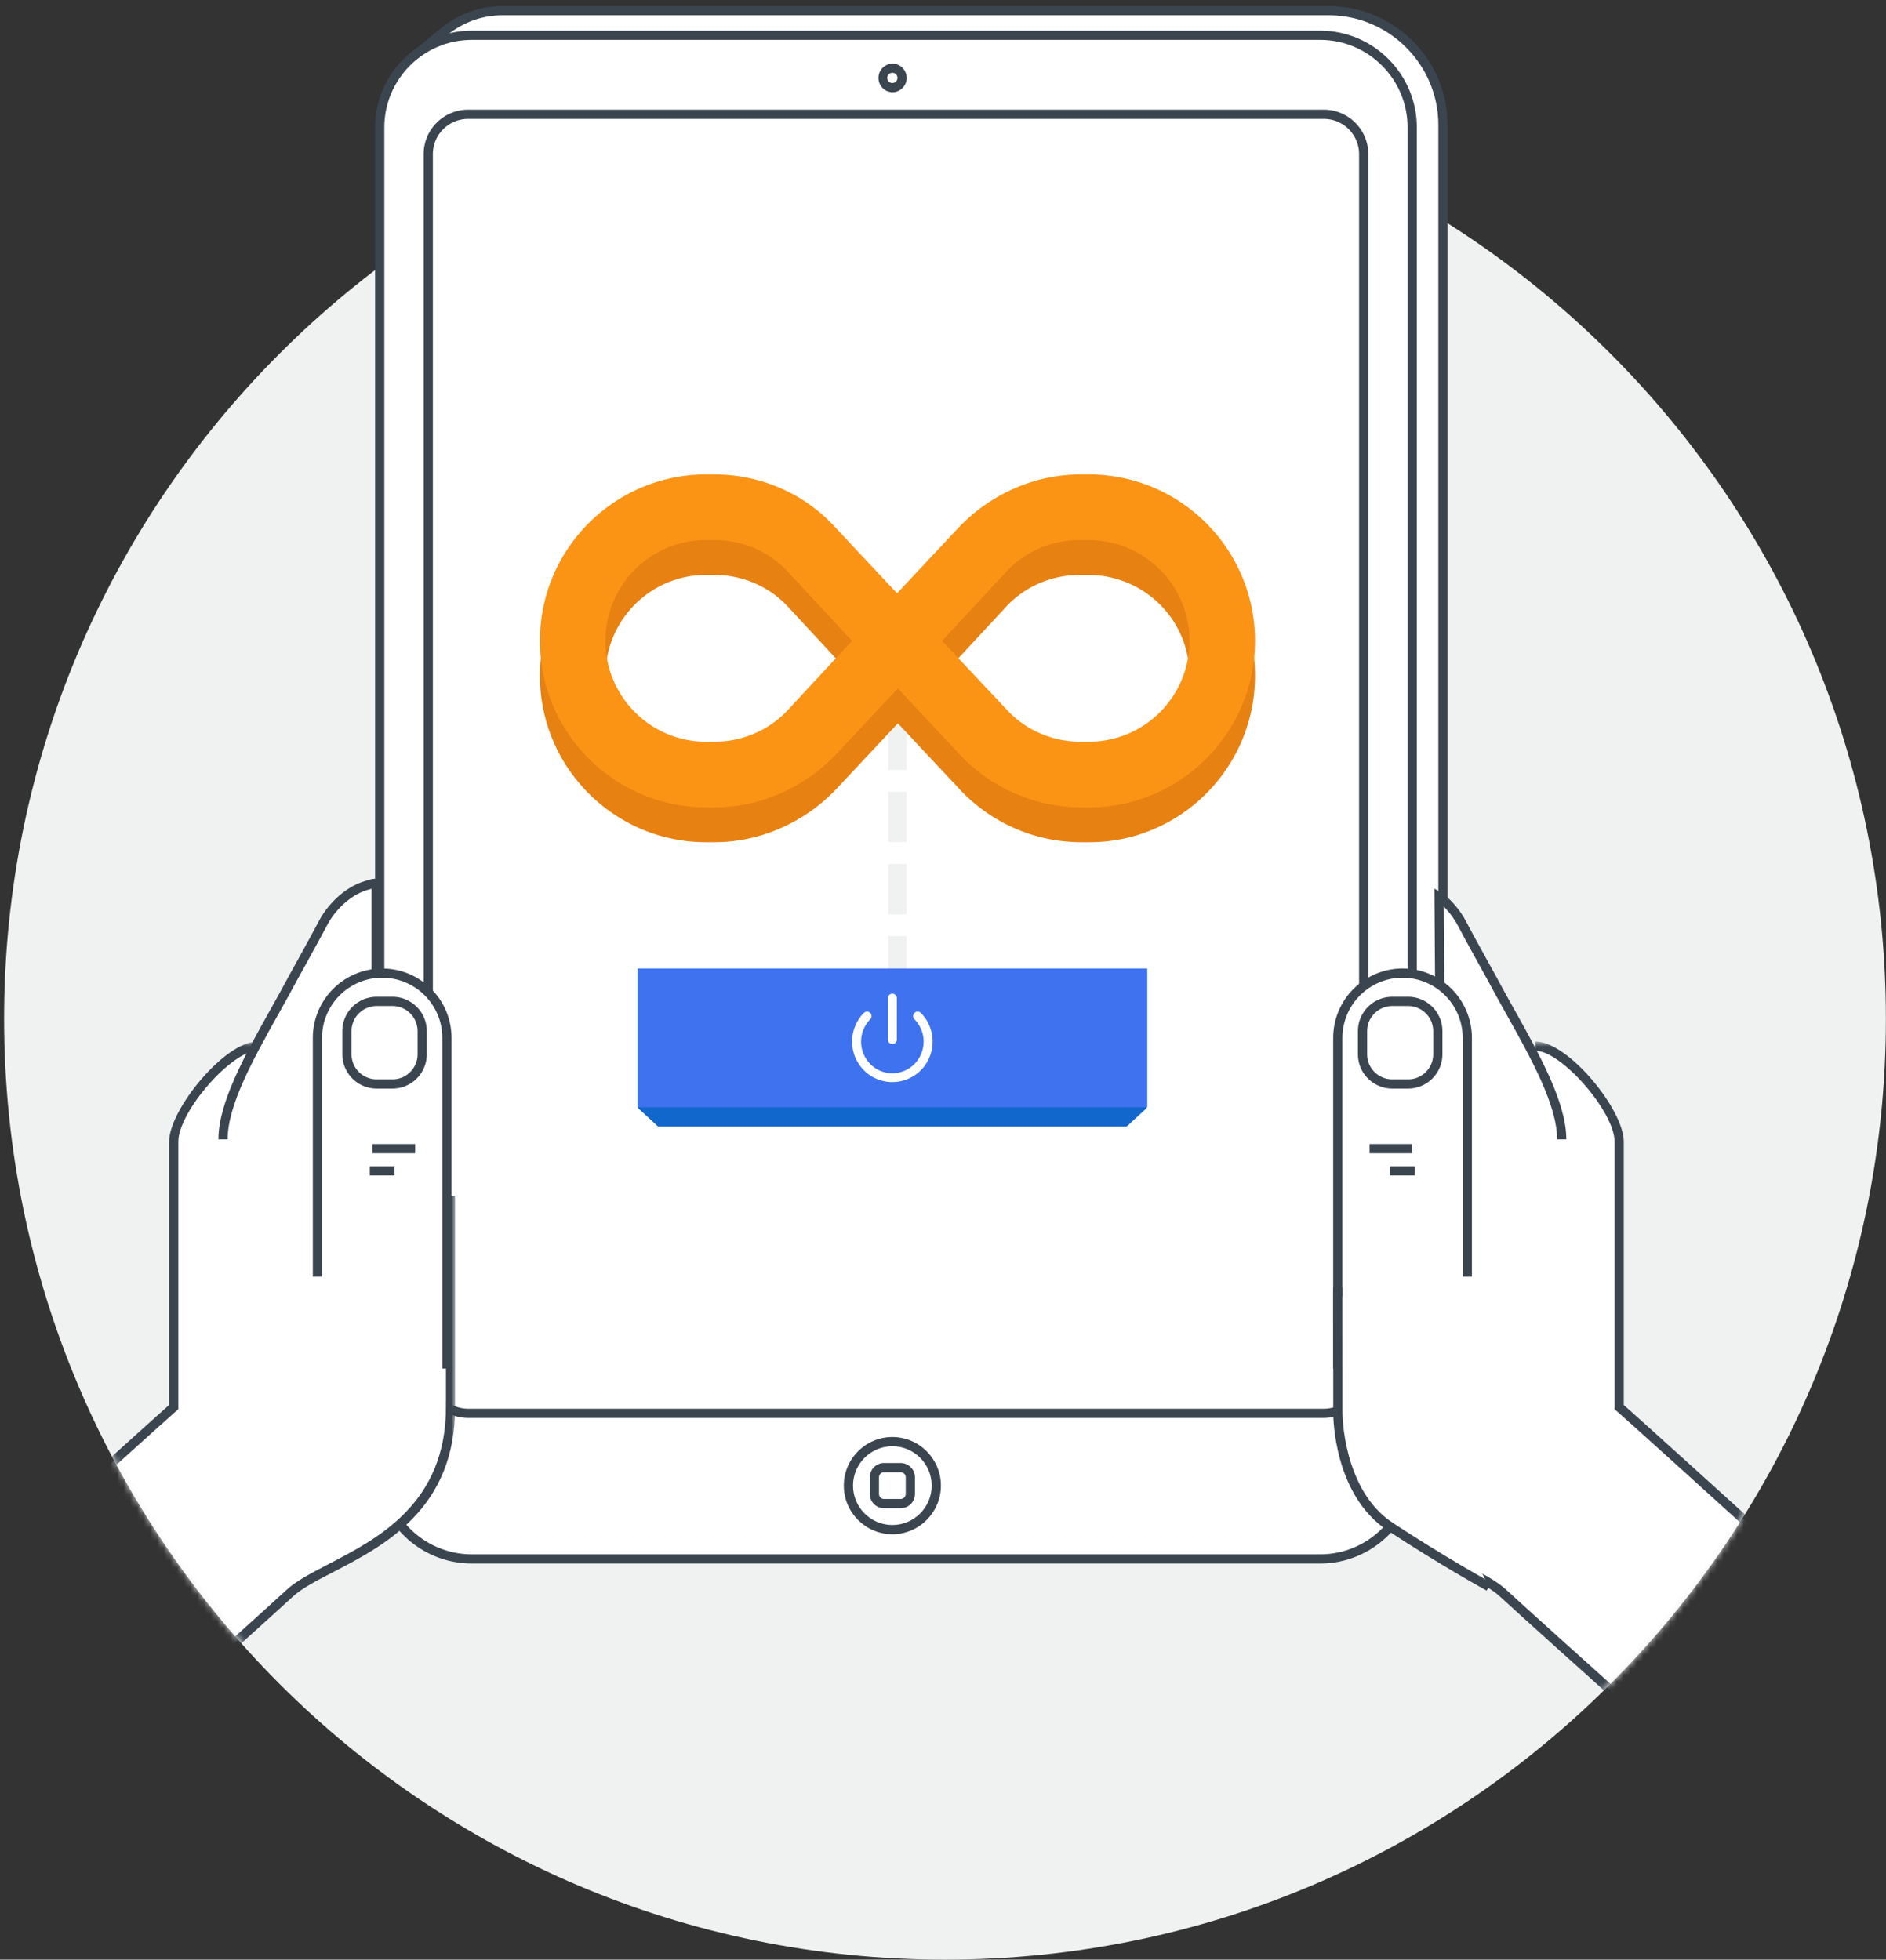 <?xml version="1.0" encoding="UTF-8"?> <svg xmlns="http://www.w3.org/2000/svg" xmlns:xlink="http://www.w3.org/1999/xlink" width="282" height="293" viewBox="0 0 282 293"><rect x="0" y="0" width="282" height="293" fill="#333333" stroke="none"/> <defs> <path id="a" d="M81.674.492C80.03 55.19 47.243 102.047.462 123.898V.492h81.212z"></path> <path id="c" d="M.692 125.137C48.037 103.335 81.217 55.982 82.612.722H.692v124.415z"></path> <path id="e" d="M67.37 116.041C28.447 91.924 2.147 49.333.68.492h66.69v115.55z"></path> <path id="g" d="M.661.722c1.247 49.417 27.913 92.51 67.397 116.663V.722H.661z"></path> <path id="i" d="M0 293h322.857V.91H0z"></path> </defs> <g fill="none" fill-rule="evenodd"> <path fill="#F0F2F2" d="M.616 152.326C.616 74.633 63.603 11.652 141.3 11.652c77.698 0 140.685 62.98 140.685 140.674C281.986 230.018 219 293 141.301 293 63.603 293 .616 230.018.616 152.326"></path> <path fill="#FFF" d="M201.973 229.414H75.148c-7.578 0-13.778-6.2-13.778-13.777L59.903 10.338S63.5 6.966 66.79 4.442a13.697 13.697 0 0 1 8.358-2.843h123.503c9.406 0 17.1 7.695 17.1 17.1v196.938c0 7.577-6.2 13.777-13.778 13.777"></path> <path fill="#3B454F" d="M60.593 10.637l1.466 204.996c0 7.221 5.872 13.092 13.09 13.092h126.824c7.218 0 13.09-5.87 13.09-13.088V18.697c0-9.047-7.363-16.41-16.412-16.41H75.149c-2.891 0-5.636.935-7.94 2.701-2.765 2.122-5.787 4.883-6.616 5.649m141.38 219.466H75.15c-7.978 0-14.468-6.489-14.468-14.466l-1.47-205.595.22-.206c.036-.034 3.661-3.426 6.94-5.94A14.305 14.305 0 0 1 75.15.91h123.5c9.81 0 17.79 7.98 17.79 17.788v196.939c0 7.977-6.49 14.466-14.468 14.466"></path> <path fill="#FFF" d="M197.38 233.088H70.555c-7.578 0-13.778-6.2-13.778-13.777V19.051c0-7.578 6.2-13.778 13.778-13.778H197.38c7.578 0 13.779 6.2 13.779 13.778v200.26c0 7.578-6.2 13.777-13.779 13.777"></path> <path fill="#3B454F" d="M70.555 5.962c-7.217 0-13.09 5.872-13.09 13.089v200.26c0 7.217 5.873 13.089 13.09 13.089h126.824c7.219 0 13.09-5.872 13.09-13.089V19.051c0-7.217-5.871-13.089-13.09-13.089H70.555zm126.824 227.815H70.555c-7.978 0-14.468-6.489-14.468-14.466V19.051c0-7.978 6.49-14.467 14.468-14.467h126.824c7.978 0 14.468 6.49 14.468 14.467v200.26c0 7.977-6.49 14.466-14.468 14.466z"></path> <path fill="#FFF" d="M197.948 211.32H69.988a5.954 5.954 0 0 1-5.955-5.953V23.042a5.954 5.954 0 0 1 5.954-5.953h127.961a5.954 5.954 0 0 1 5.954 5.953v182.325a5.954 5.954 0 0 1-5.954 5.954"></path> <path fill="#3B454F" d="M69.987 17.777a5.27 5.27 0 0 0-5.264 5.265v182.325a5.271 5.271 0 0 0 5.264 5.265h127.962a5.271 5.271 0 0 0 5.264-5.265V23.042a5.27 5.27 0 0 0-5.264-5.265H69.987zM197.949 212.01H69.987a6.65 6.65 0 0 1-6.642-6.643V23.042a6.65 6.65 0 0 1 6.642-6.643h127.962a6.65 6.65 0 0 1 6.642 6.643v182.325a6.65 6.65 0 0 1-6.642 6.643z"></path> <g transform="translate(200.248 155.92)"> <mask id="b" fill="#fff"> <use xlink:href="#a"></use> </mask> <path fill="#FFF" d="M29.329.492c4.416 0 12.525 9.62 12.525 14.275v39.696c5.034 4.41 52.553 47.602 52.553 47.602l-21.85 23.39s-42.532-38.048-48.049-43.16C18.992 77.18.462 74.26.462 54.464V22.86" mask="url(#b)"></path> </g> <g transform="translate(199.329 155)"> <mask id="d" fill="#fff"> <use xlink:href="#c"></use> </mask> <path fill="#3B454F" d="M73.518 127.339l-.503-.449c-.425-.38-42.597-38.113-48.056-43.17-1.323-1.227-3.491-2.35-6.001-3.65C11.249 76.075.692 70.605.692 55.384V23.78H2.07v31.603c0 14.382 10.126 19.628 17.52 23.46 2.6 1.346 4.845 2.51 6.305 3.863 5.125 4.75 42.73 38.404 47.536 42.704l20.914-22.386C89.165 98.317 47.01 60.01 42.32 55.903l-.235-.206v-40.01c0-4.444-7.965-13.586-11.836-13.586V.721c4.918 0 13.214 10.201 13.214 14.966v39.385c6.065 5.355 51.858 46.975 52.326 47.4l.518.472-22.788 24.395z" mask="url(#d)"></path> </g> <g transform="translate(0 155.92)"> <mask id="f" fill="#fff"> <use xlink:href="#e"></use> </mask> <path fill="#FFF" d="M38.502.492c-4.416 0-12.525 9.62-12.525 14.275v39.696c-5.034 4.41-52.553 47.602-52.553 47.602l21.85 23.39s42.531-38.049 48.048-43.161c5.517-5.113 24.047-8.033 24.047-27.83V22.86" mask="url(#f)"></path> </g> <g transform="translate(0 155)"> <mask id="h" fill="#fff"> <use xlink:href="#g"></use> </mask> <path fill="#3B454F" d="M-4.769 127.339l-22.788-24.395.518-.471c.468-.426 46.261-42.046 52.327-47.402V15.687c0-4.765 8.296-14.965 13.214-14.965v1.38c-3.87 0-11.836 9.141-11.836 13.585v40.01l-.236.206c-4.69 4.107-46.846 42.414-52.025 47.122l20.913 22.386c4.807-4.3 42.412-37.953 47.536-42.704 1.461-1.352 3.706-2.517 6.305-3.863 7.395-3.832 17.521-9.078 17.521-23.46V23.78h1.378v31.603c0 15.221-10.557 20.691-18.266 24.686-2.51 1.3-4.678 2.423-6.002 3.65-5.458 5.057-47.63 42.79-48.056 43.17l-.503.449z" mask="url(#h)"></path> </g> <g transform="translate(-28)"> <path fill="#FFF" d="M261.51 170.35l-18.05 5.478-.286-41.749.339.201c1.414 1.179 2.465 2.618 3.059 3.76 1.006 1.938 4.489 8.214 4.489 8.214 4.18 7.903 10.45 17.432 10.45 24.096z"></path> <path fill="#3B454F" d="M242.772 175.832l-.294-42.97 1.475.89c1.306 1.088 2.484 2.535 3.23 3.97.99 1.908 4.445 8.134 4.48 8.197.847 1.6 1.757 3.227 2.718 4.948 3.844 6.876 7.818 13.986 7.818 19.482h-1.376c0-5.138-3.885-12.087-7.643-18.809-.966-1.728-1.88-3.36-2.727-4.965-.028-.05-3.493-6.293-4.49-8.217-.261-.5-.929-1.65-2.091-2.815l.276 40.28-1.376.009z"></path> <path fill="#FFF" d="M228.03 204.63v-49.441c0-5.331 4.357-9.693 9.683-9.693s9.683 4.362 9.683 9.693v35.698"></path> <path fill="#3B454F" d="M228.718 204.63h-1.377v-49.441c0-5.725 4.653-10.382 10.372-10.382s10.371 4.657 10.371 10.382v35.697h-1.376V155.19c0-4.965-4.035-9.004-8.995-9.004-4.96 0-8.995 4.04-8.995 9.004v49.44z"></path> <path fill="#3B454F" d="M236.166 150.418a3.753 3.753 0 0 0-3.747 3.75v3.465a3.753 3.753 0 0 0 3.747 3.75h2.383a3.753 3.753 0 0 0 3.748-3.75v-3.464a3.753 3.753 0 0 0-3.748-3.751h-2.383zm2.383 12.343h-2.383a5.132 5.132 0 0 1-5.124-5.128v-3.464a5.132 5.132 0 0 1 5.124-5.129h2.383c2.826 0 5.124 2.3 5.124 5.129v3.464a5.132 5.132 0 0 1-5.124 5.128z"></path> <mask id="j" fill="#fff"> <use xlink:href="#i"></use> </mask> <path fill="#3B454F" d="M232.781 172.434h6.386v-1.378h-6.386z" mask="url(#j)"></path> <path fill="#FFF" d="M61.346 170.35c0-6.664 6.27-16.193 10.45-24.096 0 0 3.483-6.276 4.49-8.213 1.006-1.937 3.328-4.727 6.501-5.656l.909-.268c.07-.02.48-.04.55-.061v54.193" mask="url(#j)"></path> <path fill="#3B454F" d="M84.934 186.249h-1.376v-53.373l-.576.17c-2.895.848-5.088 3.392-6.086 5.312-1 1.924-4.464 8.167-4.498 8.23-.841 1.591-1.754 3.223-2.72 4.952-3.758 6.722-7.643 13.672-7.643 18.809h-1.377c0-5.496 3.975-12.606 7.818-19.481.962-1.723 1.872-3.348 2.712-4.937.04-.076 3.496-6.301 4.487-8.208 1.123-2.162 3.61-5.03 6.919-5.999l.908-.267c.096-.03.195-.038.41-.057.077-.006.154-.012.197-.018l.885-.265-.06.939v54.193zm150.931-10.498h3.695v-1.377h-3.695z" mask="url(#j)"></path> <path fill="#FFF" d="M94.827 204.63v-49.441c0-5.331-4.357-9.693-9.683-9.693s-9.683 4.362-9.683 9.693v35.698" mask="url(#j)"></path> <path fill="#3B454F" d="M95.516 204.63H94.14v-49.441c0-4.965-4.035-9.004-8.996-9.004-4.96 0-8.994 4.04-8.994 9.004v35.697h-1.377V155.19c0-5.725 4.653-10.382 10.371-10.382 5.72 0 10.372 4.657 10.372 10.382v49.44z" mask="url(#j)"></path> <path fill="#3B454F" d="M84.308 150.418a3.753 3.753 0 0 0-3.747 3.75v3.465a3.753 3.753 0 0 0 3.747 3.75h2.383a3.753 3.753 0 0 0 3.748-3.75v-3.464a3.753 3.753 0 0 0-3.748-3.751h-2.383zm2.383 12.343h-2.383a5.132 5.132 0 0 1-5.124-5.128v-3.464a5.132 5.132 0 0 1 5.124-5.129h2.383c2.826 0 5.124 2.3 5.124 5.129v3.464a5.132 5.132 0 0 1-5.124 5.128zm-3.001 9.673h6.387v-1.378H83.69zm-.394 3.317h3.697v-1.377h-3.697z" mask="url(#j)"></path> <path fill="#FFF" d="M154.858 222.127a6.574 6.574 0 0 1 6.57-6.578 6.574 6.574 0 0 1 6.572 6.578 6.574 6.574 0 0 1-6.571 6.577 6.574 6.574 0 0 1-6.571-6.577" mask="url(#j)"></path> <path fill="#3B454F" d="M161.428 216.238c-3.243 0-5.882 2.642-5.882 5.889 0 3.247 2.639 5.888 5.882 5.888 3.244 0 5.883-2.641 5.883-5.888s-2.639-5.889-5.883-5.889m0 13.155c-4.002 0-7.259-3.26-7.259-7.266 0-4.007 3.257-7.267 7.26-7.267 4.002 0 7.259 3.26 7.259 7.267 0 4.006-3.257 7.266-7.26 7.266" mask="url(#j)"></path> <path fill="#FFF" d="M160.188 219.435h2.482c.799 0 1.448.65 1.448 1.45v2.484c0 .8-.649 1.45-1.448 1.45h-2.482c-.8 0-1.448-.65-1.448-1.45v-2.485c0-.8.647-1.449 1.448-1.449" mask="url(#j)"></path> <path fill="#3B454F" d="M160.187 220.124a.76.76 0 0 0-.759.76v2.485c0 .42.34.76.76.76h2.481c.42 0 .76-.34.76-.76v-2.485a.76.76 0 0 0-.76-.76h-2.482zm2.482 5.383h-2.482a2.14 2.14 0 0 1-2.135-2.138v-2.485a2.14 2.14 0 0 1 2.135-2.138h2.482a2.14 2.14 0 0 1 2.137 2.138v2.485a2.14 2.14 0 0 1-2.137 2.138z" mask="url(#j)"></path> <path fill="#FFF" d="M159.978 11.651a1.45 1.45 0 1 1 2.902 0 1.45 1.45 0 0 1-2.902 0" mask="url(#j)"></path> <path fill="#3B454F" d="M161.428 10.888a.763.763 0 1 0 .004 1.527.763.763 0 0 0-.004-1.527m0 2.903a2.141 2.141 0 0 1 0-4.28c1.18 0 2.14.96 2.14 2.14 0 1.18-.96 2.14-2.14 2.14" mask="url(#j)"></path> <path fill="#FFF" d="M228.03 192.477l.01 18.844s-.031 11.774 7.825 16.943c7.857 5.17 14.755 8.96 14.755 8.96" mask="url(#j)"></path> <path fill="#3B454F" d="M250.288 237.828c-.069-.037-7.012-3.864-14.801-8.988-8.075-5.313-8.136-17.025-8.134-17.52l-.012-18.843h1.377l.012 18.844c0 .116.067 11.468 7.513 16.367 7.744 5.096 14.639 8.896 14.709 8.933l-.664 1.207z" mask="url(#j)"></path> <path fill="#F0F2F2" d="M160.82 115.128h2.743v-7.546h-2.744zm0 10.798h2.743v-7.546h-2.744zm0 10.798h2.743v-7.546h-2.744zm0 10.796h2.743v-7.545h-2.744zm0 10.798h2.743v-7.545h-2.744z" mask="url(#j)"></path> <path fill="#E78112" d="M190.789 116.118h-1.225c-4.165 0-8.206-1.717-11.023-4.78l-9.675-10.299 9.553-10.297c2.816-3.065 6.858-4.782 11.023-4.782h1.225c8.45 0 15.186 6.743 15.186 15.08 0 8.335-6.736 15.078-15.064 15.078zm-44.949-4.78c-2.816 3.063-6.858 4.78-11.022 4.78h-1.225c-8.328 0-15.064-6.743-15.064-15.079s6.736-15.079 15.064-15.079h1.225c4.164 0 8.206 1.717 11.022 4.782l9.553 10.297-9.553 10.298zm44.949-35.185h-1.225c-6.859 0-13.472 2.942-18.249 7.968l-9.185 9.808-9.186-9.808c-4.654-5.148-11.268-7.968-18.126-7.968h-1.225c-13.717 0-24.862 11.156-24.862 24.886 0 13.73 11.145 24.887 24.862 24.887h1.225c6.858 0 13.472-2.943 18.248-7.97l9.186-9.807 9.186 9.808a24.907 24.907 0 0 0 18.249 7.969h1.224c13.595 0 24.74-11.156 24.74-24.887 0-13.73-11.145-24.886-24.862-24.886z" mask="url(#j)"></path> <path fill="#FB9315" d="M190.789 110.901h-1.225c-4.165 0-8.206-1.717-11.023-4.78l-9.675-10.299 9.553-10.297c2.816-3.065 6.858-4.782 11.023-4.782h1.225c8.45 0 15.186 6.743 15.186 15.079s-6.736 15.079-15.064 15.079zm-44.949-4.78c-2.816 3.063-6.858 4.78-11.022 4.78h-1.225c-8.328 0-15.064-6.743-15.064-15.079s6.736-15.079 15.064-15.079h1.225c4.164 0 8.206 1.717 11.022 4.782l9.553 10.297-9.553 10.298zm44.949-35.185h-1.225c-6.859 0-13.472 2.942-18.249 7.968l-9.185 9.808-9.186-9.808c-4.654-5.148-11.268-7.968-18.126-7.968h-1.225c-13.717 0-24.862 11.156-24.862 24.886 0 13.73 11.145 24.887 24.862 24.887h1.225c6.858 0 13.472-2.943 18.248-7.97l9.186-9.807 9.186 9.808a24.907 24.907 0 0 0 18.249 7.969h1.224c13.595 0 24.74-11.156 24.74-24.887 0-13.73-11.145-24.886-24.862-24.886z" mask="url(#j)"></path> <path fill="#1267CC" d="M161.522 148.611h-38.113v17.076l2.996 2.757h70.047l2.996-2.757v-17.076z" mask="url(#j)"></path> <path fill="#3E72EF" d="M123.316 165.558h76.226v-20.75h-76.226z" mask="url(#j)"></path> <path fill="#FFF" d="M161.428 161.79a6.005 6.005 0 0 0 4.262-1.773c2.34-2.358 2.34-6.206 0-8.565a.664.664 0 0 0-.953 0 .667.667 0 0 0 0 .954 4.76 4.76 0 0 1 0 6.674 4.652 4.652 0 0 1-3.309 1.388 4.585 4.585 0 0 1-3.309-1.388 4.76 4.76 0 0 1 0-6.674.682.682 0 0 0 0-.954.68.68 0 0 0-.952 0c-2.34 2.359-2.34 6.207 0 8.565a6.005 6.005 0 0 0 4.261 1.773" mask="url(#j)"></path> <path fill="#FFF" d="M161.428 156.102a.67.67 0 0 0 .668-.668v-6.19a.67.67 0 0 0-.668-.669.67.67 0 0 0-.668.669v6.19c0 .367.3.668.668.668" mask="url(#j)"></path> </g> </g> </svg> 